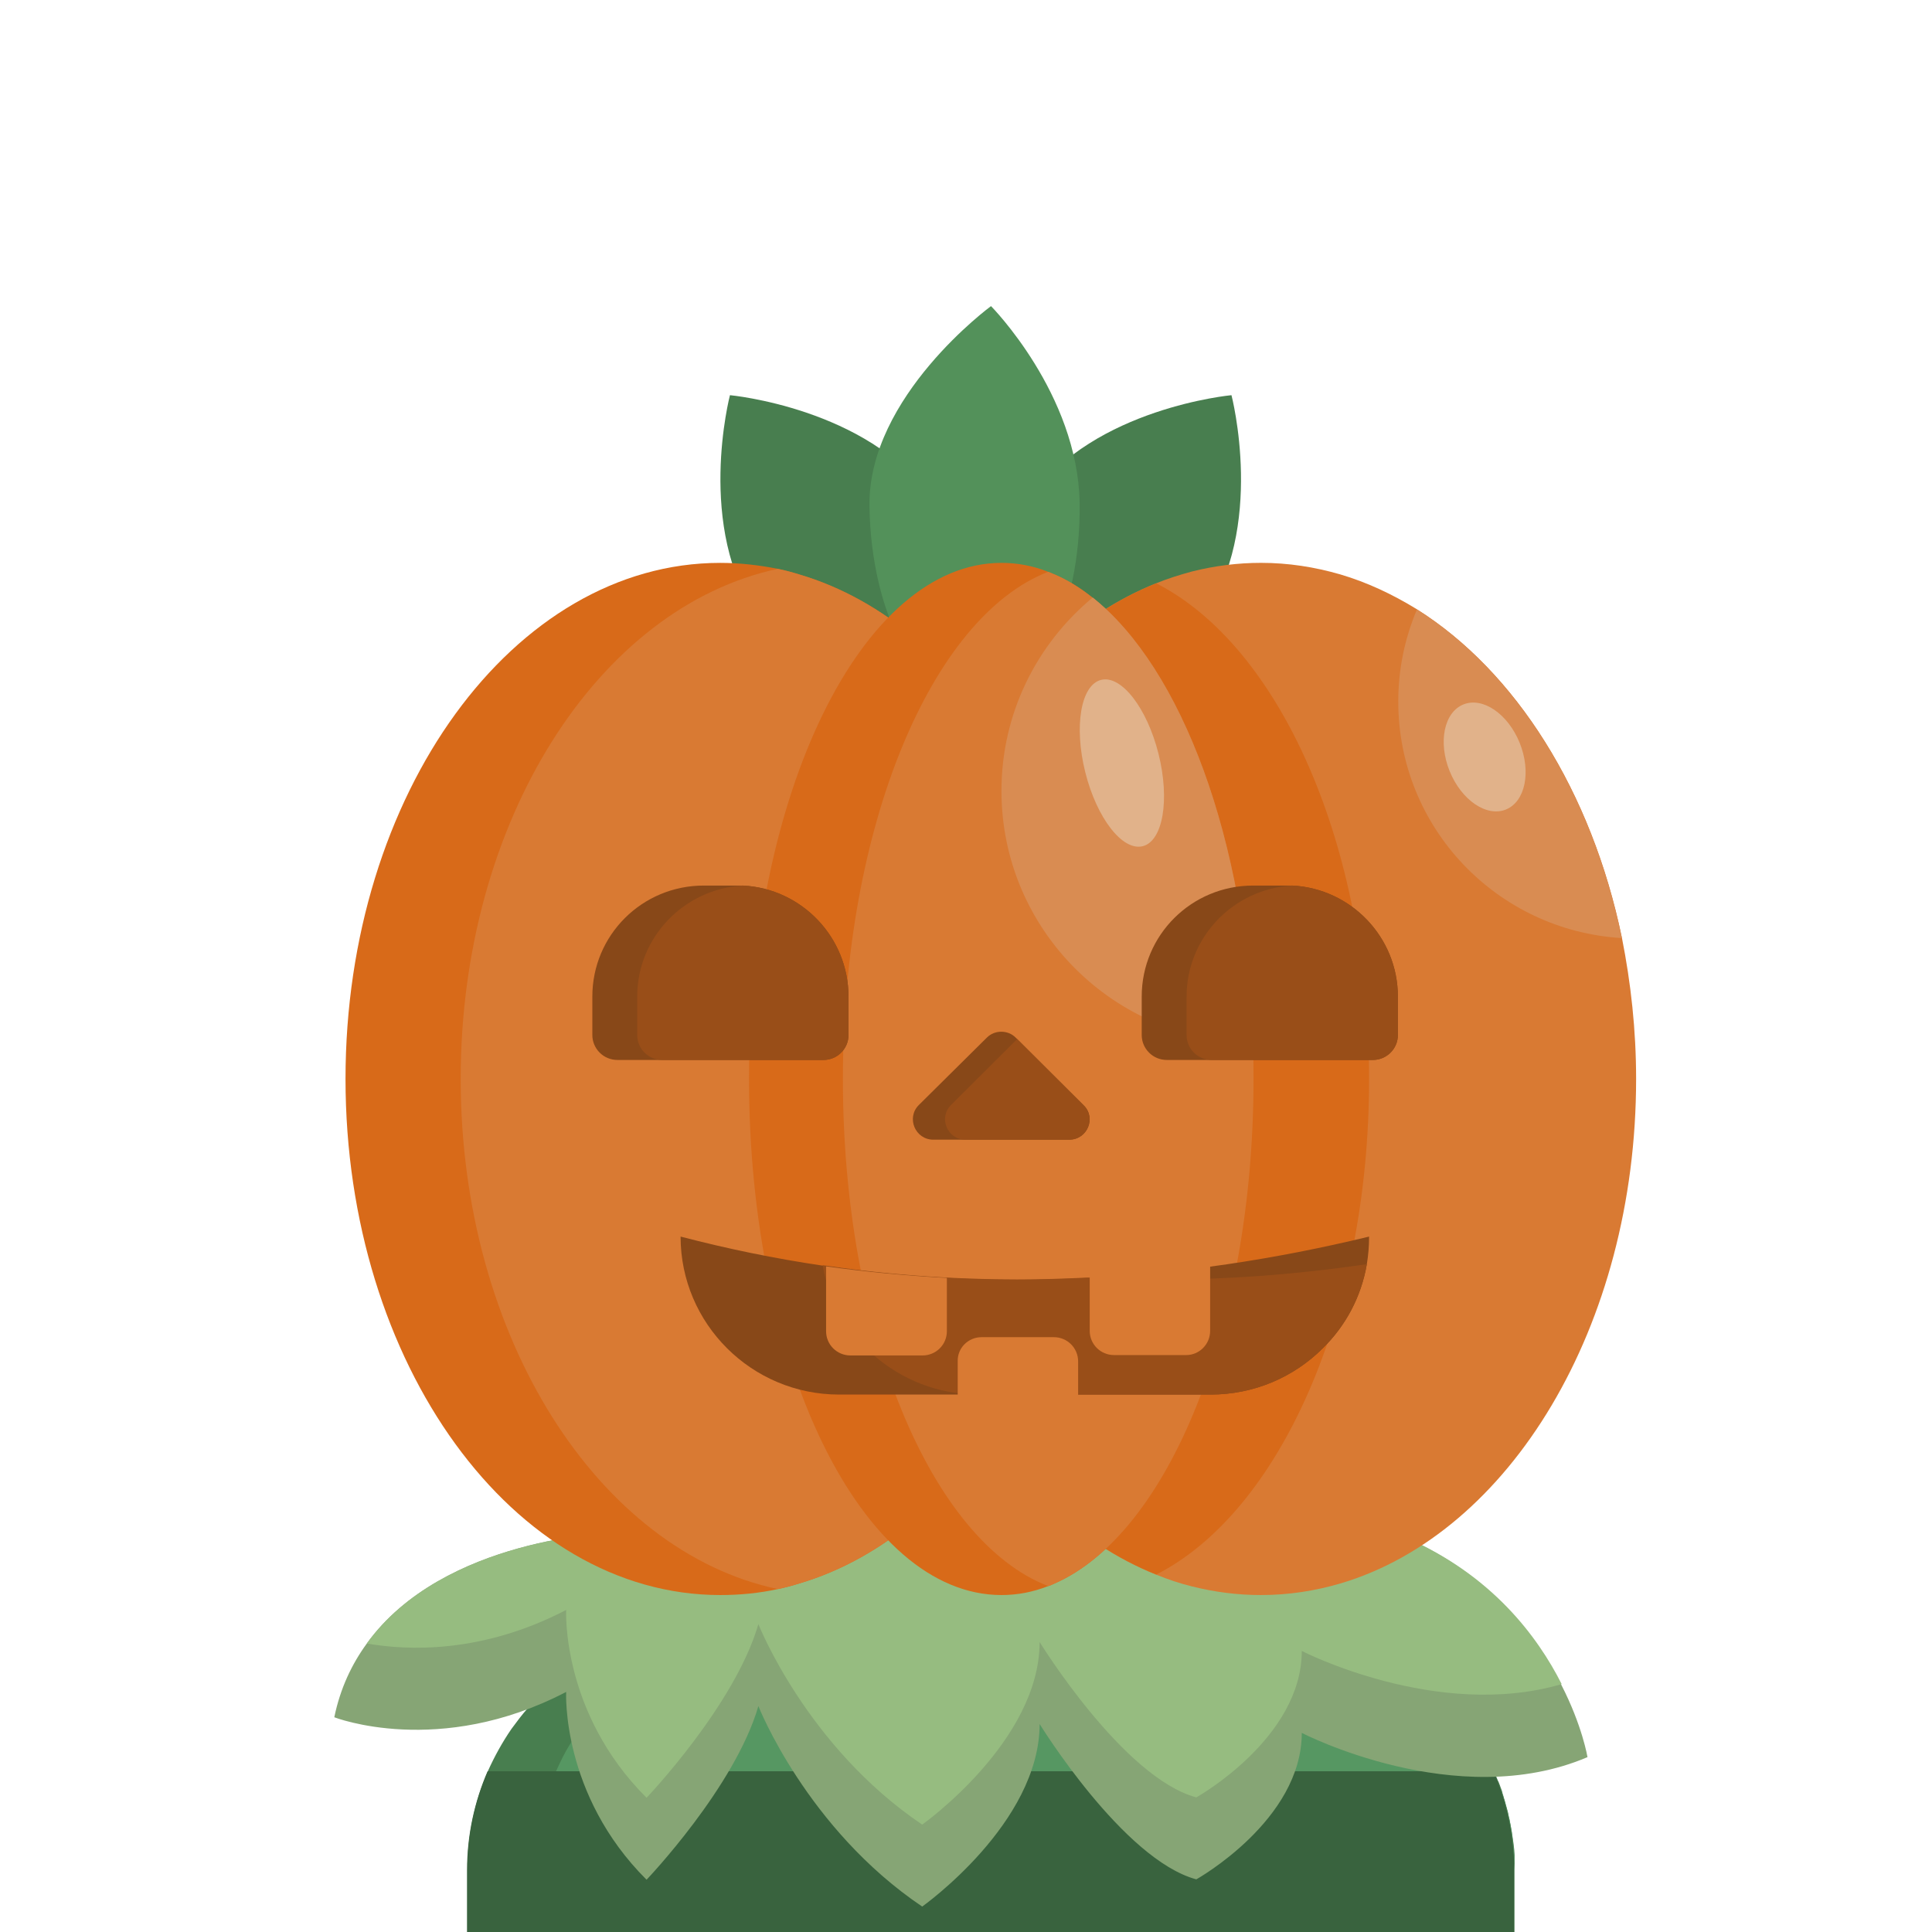 <?xml version="1.0" encoding="UTF-8"?><svg id="Layer_1" xmlns="http://www.w3.org/2000/svg" viewBox="0 0 160 160"><defs><style>.cls-1{fill:#86a575;}.cls-2{fill:#96bc80;}.cls-3{fill:#d98c52;}.cls-4{fill:#884818;}.cls-5{fill:#d86a19;}.cls-6{fill:#39633e;}.cls-7{fill:#994e18;}.cls-8{fill:#487e4f;}.cls-9{fill:#e1b28a;}.cls-10{fill:#53915a;}.cls-11{fill:#d97a33;}.cls-12{fill:#569762;}</style></defs><g id="Avatars"><g id="Artboard"><g id="Other"><g id="_50-Halloween_Icons_42"><g id="Icons"><path class="cls-8" d="M77.053,41.182c5.234,7.406,6.287,15.677,2.354,18.423-3.933,2.746-11.367-1.018-16.601-8.455s-2.354-18.423-2.354-18.423c0,0,11.367,1.049,16.601,8.455Z"/><path class="cls-8" d="M85.384,41.182c-5.234,7.406-6.287,15.677-2.354,18.423,3.933,2.746,11.367-1.018,16.601-8.455,5.234-7.406,2.354-18.423,2.354-18.423,0,0-11.367,1.049-16.601,8.455Z"/><path class="cls-10" d="M89.411,41.645c.124,9.073-3.655,16.479-8.486,16.541-4.832.062-8.796-7.221-8.92-16.294-.124-9.073,10.066-16.541,10.066-16.541,0,0,7.185,7.252,7.34,16.294Z"/><path class="cls-8" d="M125.399,154.868v10.986c-.465.309-.96.617-1.425.926-12.265,7.746-26.821,12.22-42.4,12.22-13.473,0-26.14-3.333-37.259-9.258-1.765-.926-3.469-1.913-5.141-2.993-.155-.093-.31-.216-.465-.309v-11.603c0-2.901.619-5.678,1.703-8.178.557-1.234,1.208-2.407,1.951-3.487.434-.586.867-1.173,1.363-1.728,1.115-1.265,2.385-2.407,3.779-3.364.898-.617,1.858-1.173,2.849-1.636,2.664-1.265,5.637-1.975,8.765-1.975h45.838c3.5,0,6.783.864,9.663,2.407,1.611.864,3.066,1.913,4.367,3.148h0c.805.741,1.518,1.543,2.199,2.407.124.154.248.309.372.494.124.154.248.339.341.494.093.154.217.309.31.463.279.463.557.895.805,1.389.093.185.186.339.279.525.062.093.093.216.155.309.093.154.155.339.248.525.062.154.124.278.186.432.031.062.031.093.062.154.062.123.093.247.155.339.062.154.124.309.186.494.062.154.124.309.155.494h0c.062.154.093.339.155.494.093.339.186.679.279,1.018.155.71.31,1.42.403,2.16.031.154.031.278.062.432.031.185.031.339.062.525,0,.154.031.309.031.463v.71c0,.154-.031.37-.031.525Z"/><path class="cls-12" d="M125.399,154.868v10.986c-.465.309-.96.617-1.425.926-12.265,7.746-26.821,12.22-42.4,12.22-13.473,0-26.14-3.333-37.259-9.258v-14.874c0-2.901.619-5.678,1.734-8.178.124-.278.248-.525.372-.802.279-.586.588-1.142.929-1.666.465-.741.96-1.45,1.518-2.129,1.27-1.574,2.787-2.962,4.491-4.104,1.858-1.234,3.933-2.191,6.132-2.777,1.053-.278,2.137-.494,3.252-.586h.093c.619-.062,1.239-.093,1.889-.093h40.232c3.5,0,6.783.864,9.663,2.407,1.611.864,3.066,1.913,4.367,3.148h0c.805.741,1.518,1.543,2.199,2.407.124.154.248.309.372.494.124.154.248.339.341.494.093.154.217.309.31.463.279.463.557.895.805,1.389.093.185.186.339.279.525.062.093.093.216.155.309.093.154.155.339.248.525.062.154.124.278.186.432.186.494.372.987.557,1.481.062.154.093.339.155.494.093.339.186.679.279,1.018.031.185.062.339.124.494.031.185.062.339.093.525.031.185.062.339.093.525.093.679.186,1.358.217,2.037v1.173Z"/><path class="cls-6" d="M125.399,154.868v5.308H38.679v-5.308c0-2.901.619-5.678,1.703-8.178h83.313c1.084,2.5,1.703,5.277,1.703,8.178Z"/><path class="cls-1" d="M131.47,145.518c-10.84,4.629-23.662-2.006-23.662-2.006,0,7.252-8.734,12.128-8.734,12.128-6.07-1.636-12.977-12.868-12.977-12.868,0,8.239-9.725,15.121-9.725,15.121-9.57-6.45-13.566-16.602-13.566-16.602-1.951,6.727-9.26,14.38-9.26,14.38-7.092-7.067-6.659-15.553-6.659-15.553-10.53,5.493-19.202,2.098-19.202,2.098.496-2.407,1.456-4.413,2.695-6.11,6.349-8.795,20.348-9.165,20.348-9.165l18.149-6.974,23.569,2.191,24.065,5.215c7,3.148,10.778,8.178,12.791,12.159,1.734,3.364,2.168,5.987,2.168,5.987Z"/><path class="cls-2" d="M129.333,139.47c-10.314,3.024-21.525-2.746-21.525-2.746,0,7.252-8.734,12.128-8.734,12.128-6.07-1.636-12.977-12.868-12.977-12.868,0,8.239-9.725,15.121-9.725,15.121-9.57-6.45-13.566-16.602-13.566-16.602-1.951,6.727-9.26,14.38-9.26,14.38-7.092-7.067-6.659-15.553-6.659-15.553-7,3.641-13.163,3.364-16.508,2.777,6.349-8.795,20.348-9.165,20.348-9.165l18.149-6.974,23.569,2.191,24.065,5.215c7.031,3.086,10.809,8.116,12.822,12.097Z"/><path class="cls-11" d="M135.496,89.354c0,20.521-10.499,37.648-24.498,41.784-2.106.617-4.305.957-6.566.957-1.951,0-3.84-.247-5.699-.71-1.022-.247-2.013-.586-3.004-.988-12.915-5.154-22.361-21.571-22.361-41.043v-.926c.279-19.04,9.632-35.025,22.361-40.117.991-.401,1.982-.71,3.004-.988,1.858-.463,3.748-.71,5.699-.71,2.261,0,4.429.339,6.566.957,2.199.648,4.305,1.636,6.318,2.87,8.207,5.154,14.495,15.09,17.003,27.218.743,3.734,1.177,7.653,1.177,11.696Z"/><path class="cls-5" d="M113.382,89.354c0,19.441-7.433,35.859-17.623,41.043-12.915-5.154-22.361-21.571-22.361-41.043v-.926c.279-19.04,9.632-35.025,22.361-40.117,10.19,5.184,17.623,21.602,17.623,41.043Z"/><path class="cls-5" d="M90.68,89.354c0,20.521-10.499,37.648-24.498,41.784-.588.185-1.177.339-1.765.463-1.549.339-3.159.494-4.77.494-17.127,0-31.033-19.133-31.033-42.74s13.906-42.74,31.033-42.74c1.611,0,3.221.185,4.77.494.588.123,1.177.278,1.765.463,14.03,4.135,24.498,21.293,24.498,41.784Z"/><path class="cls-11" d="M90.68,89.354c0,20.521-10.499,37.648-24.498,41.784-.588.185-1.177.339-1.765.463-14.866-3.148-26.264-20.861-26.264-42.246s11.398-39.068,26.264-42.246c.588.123,1.177.278,1.765.463,14.03,4.135,24.498,21.293,24.498,41.784Z"/><path class="cls-5" d="M103.812,89.354c0,20.521-7.062,37.648-16.477,41.784-.186.093-.341.154-.527.216-1.27.494-2.54.741-3.871.741-11.552,0-20.906-19.133-20.906-42.74s9.353-42.74,20.906-42.74c1.332,0,2.633.247,3.871.741.186.062.341.154.527.216,9.415,4.135,16.477,21.293,16.477,41.784Z"/><path class="cls-11" d="M103.812,89.354c0,20.521-7.062,37.648-16.477,41.784-.186.093-.341.154-.527.216-9.694-3.734-17.003-21.108-17.003-42s7.34-38.266,17.003-42c.186.062.341.154.527.216,1.084.463,2.137,1.111,3.128,1.913,7.371,5.832,12.729,19.997,13.287,36.846.062,1.018.062,2.006.062,3.024Z"/><path class="cls-3" d="M103.781,86.33c-11.521-.031-20.844-9.35-20.844-20.83,0-6.45,2.942-12.189,7.557-16.016,7.371,5.863,12.698,20.028,13.287,36.846Z"/><path class="cls-3" d="M134.319,77.689c-10.344-.617-18.521-9.134-18.521-19.596,0-2.716.557-5.277,1.549-7.622,8.176,5.154,14.464,15.09,16.972,27.218Z"/><ellipse class="cls-9" cx="92.911" cy="63.192" rx="3.127" ry="7.099" transform="translate(-12.559 24.439) rotate(-14.046)"/><ellipse class="cls-9" cx="122.953" cy="62.69" rx="3.127" ry="4.693" transform="translate(-14.544 50.77) rotate(-22.061)"/><path class="cls-4" d="M70.27,82.534v3.179c0,1.142-.929,2.068-2.075,2.068h-17.065c-1.146,0-2.075-.926-2.075-2.068v-3.179c0-5.092,4.119-9.196,9.229-9.196h3.252c4.863.247,8.734,4.289,8.734,9.196Z"/><path class="cls-7" d="M70.27,82.534v3.179c0,1.142-.929,2.068-2.075,2.068h-13.349c-1.146,0-2.075-.926-2.075-2.068v-3.179c0-4.907,3.871-8.918,8.734-9.196,4.893.247,8.765,4.289,8.765,9.196Z"/><path class="cls-4" d="M115.767,82.534v3.179c0,1.142-.929,2.068-2.075,2.068h-17.065c-1.146,0-2.075-.926-2.075-2.068v-3.179c0-5.092,4.119-9.196,9.229-9.196h3.252c4.863.247,8.734,4.289,8.734,9.196Z"/><path class="cls-7" d="M115.767,82.534v3.179c0,1.142-.929,2.068-2.075,2.068h-13.349c-1.146,0-2.075-.926-2.075-2.068v-3.179c0-4.907,3.871-8.918,8.734-9.196,4.893.247,8.765,4.289,8.765,9.196Z"/><path class="cls-4" d="M88.543,94.384h-11.243c-1.518,0-2.261-1.821-1.208-2.87l5.637-5.586c.65-.648,1.734-.648,2.385,0l.155.154,5.482,5.462c1.053,1.018.31,2.839-1.208,2.839Z"/><path class="cls-7" d="M88.543,94.384h-8.579c-1.518,0-2.261-1.821-1.208-2.87l5.482-5.462,5.482,5.462c1.084,1.049.341,2.87-1.177,2.87Z"/><path class="cls-4" d="M113.382,102.407c0,.771-.062,1.543-.186,2.284-.465,2.716-1.765,5.123-3.655,6.974-2.385,2.376-5.668,3.827-9.291,3.827h-30.755c-7.247,0-13.132-5.863-13.132-13.084,3.902,1.018,7.805,1.821,11.769,2.407,5.327.771,10.685,1.173,16.136,1.173,1.92,0,3.871-.062,5.792-.154,7.65-.37,15.424-1.512,23.322-3.425Z"/><path class="cls-7" d="M113.197,104.691c-.465,2.716-1.765,5.123-3.655,6.974-2.385,2.376-5.668,3.827-9.291,3.827h-19.202c-3.345,0-6.38-1.234-8.703-3.271-1.858-1.636-3.252-3.765-3.933-6.203-.124-.401-.217-.802-.279-1.234.093,0,.186.031.279.031,3.314.494,6.628.802,9.973.988,1.951.093,3.902.154,5.854.154,1.92,0,3.871-.062,5.792-.154,1.92.093,3.84.154,5.761.154,5.73.031,11.521-.401,17.406-1.265Z"/><path class="cls-11" d="M78.416,105.833v4.413c0,1.111-.898,2.006-2.013,2.006h-5.977c-1.115,0-2.013-.895-2.013-2.006v-5.37c3.314.463,6.628.771,10.004.957Z"/><path class="cls-11" d="M81.296,110.739h5.977c1.115,0,2.013.895,2.013,2.006v6.326h-9.973v-6.326c-.031-1.111.867-2.006,1.982-2.006Z"/><path class="cls-11" d="M98.237,112.221h-5.978c-1.115,0-2.013-.895-2.013-2.006v-6.326h9.973v6.326c0,1.111-.898,2.006-1.982,2.006Z"/></g></g></g></g></g></svg>